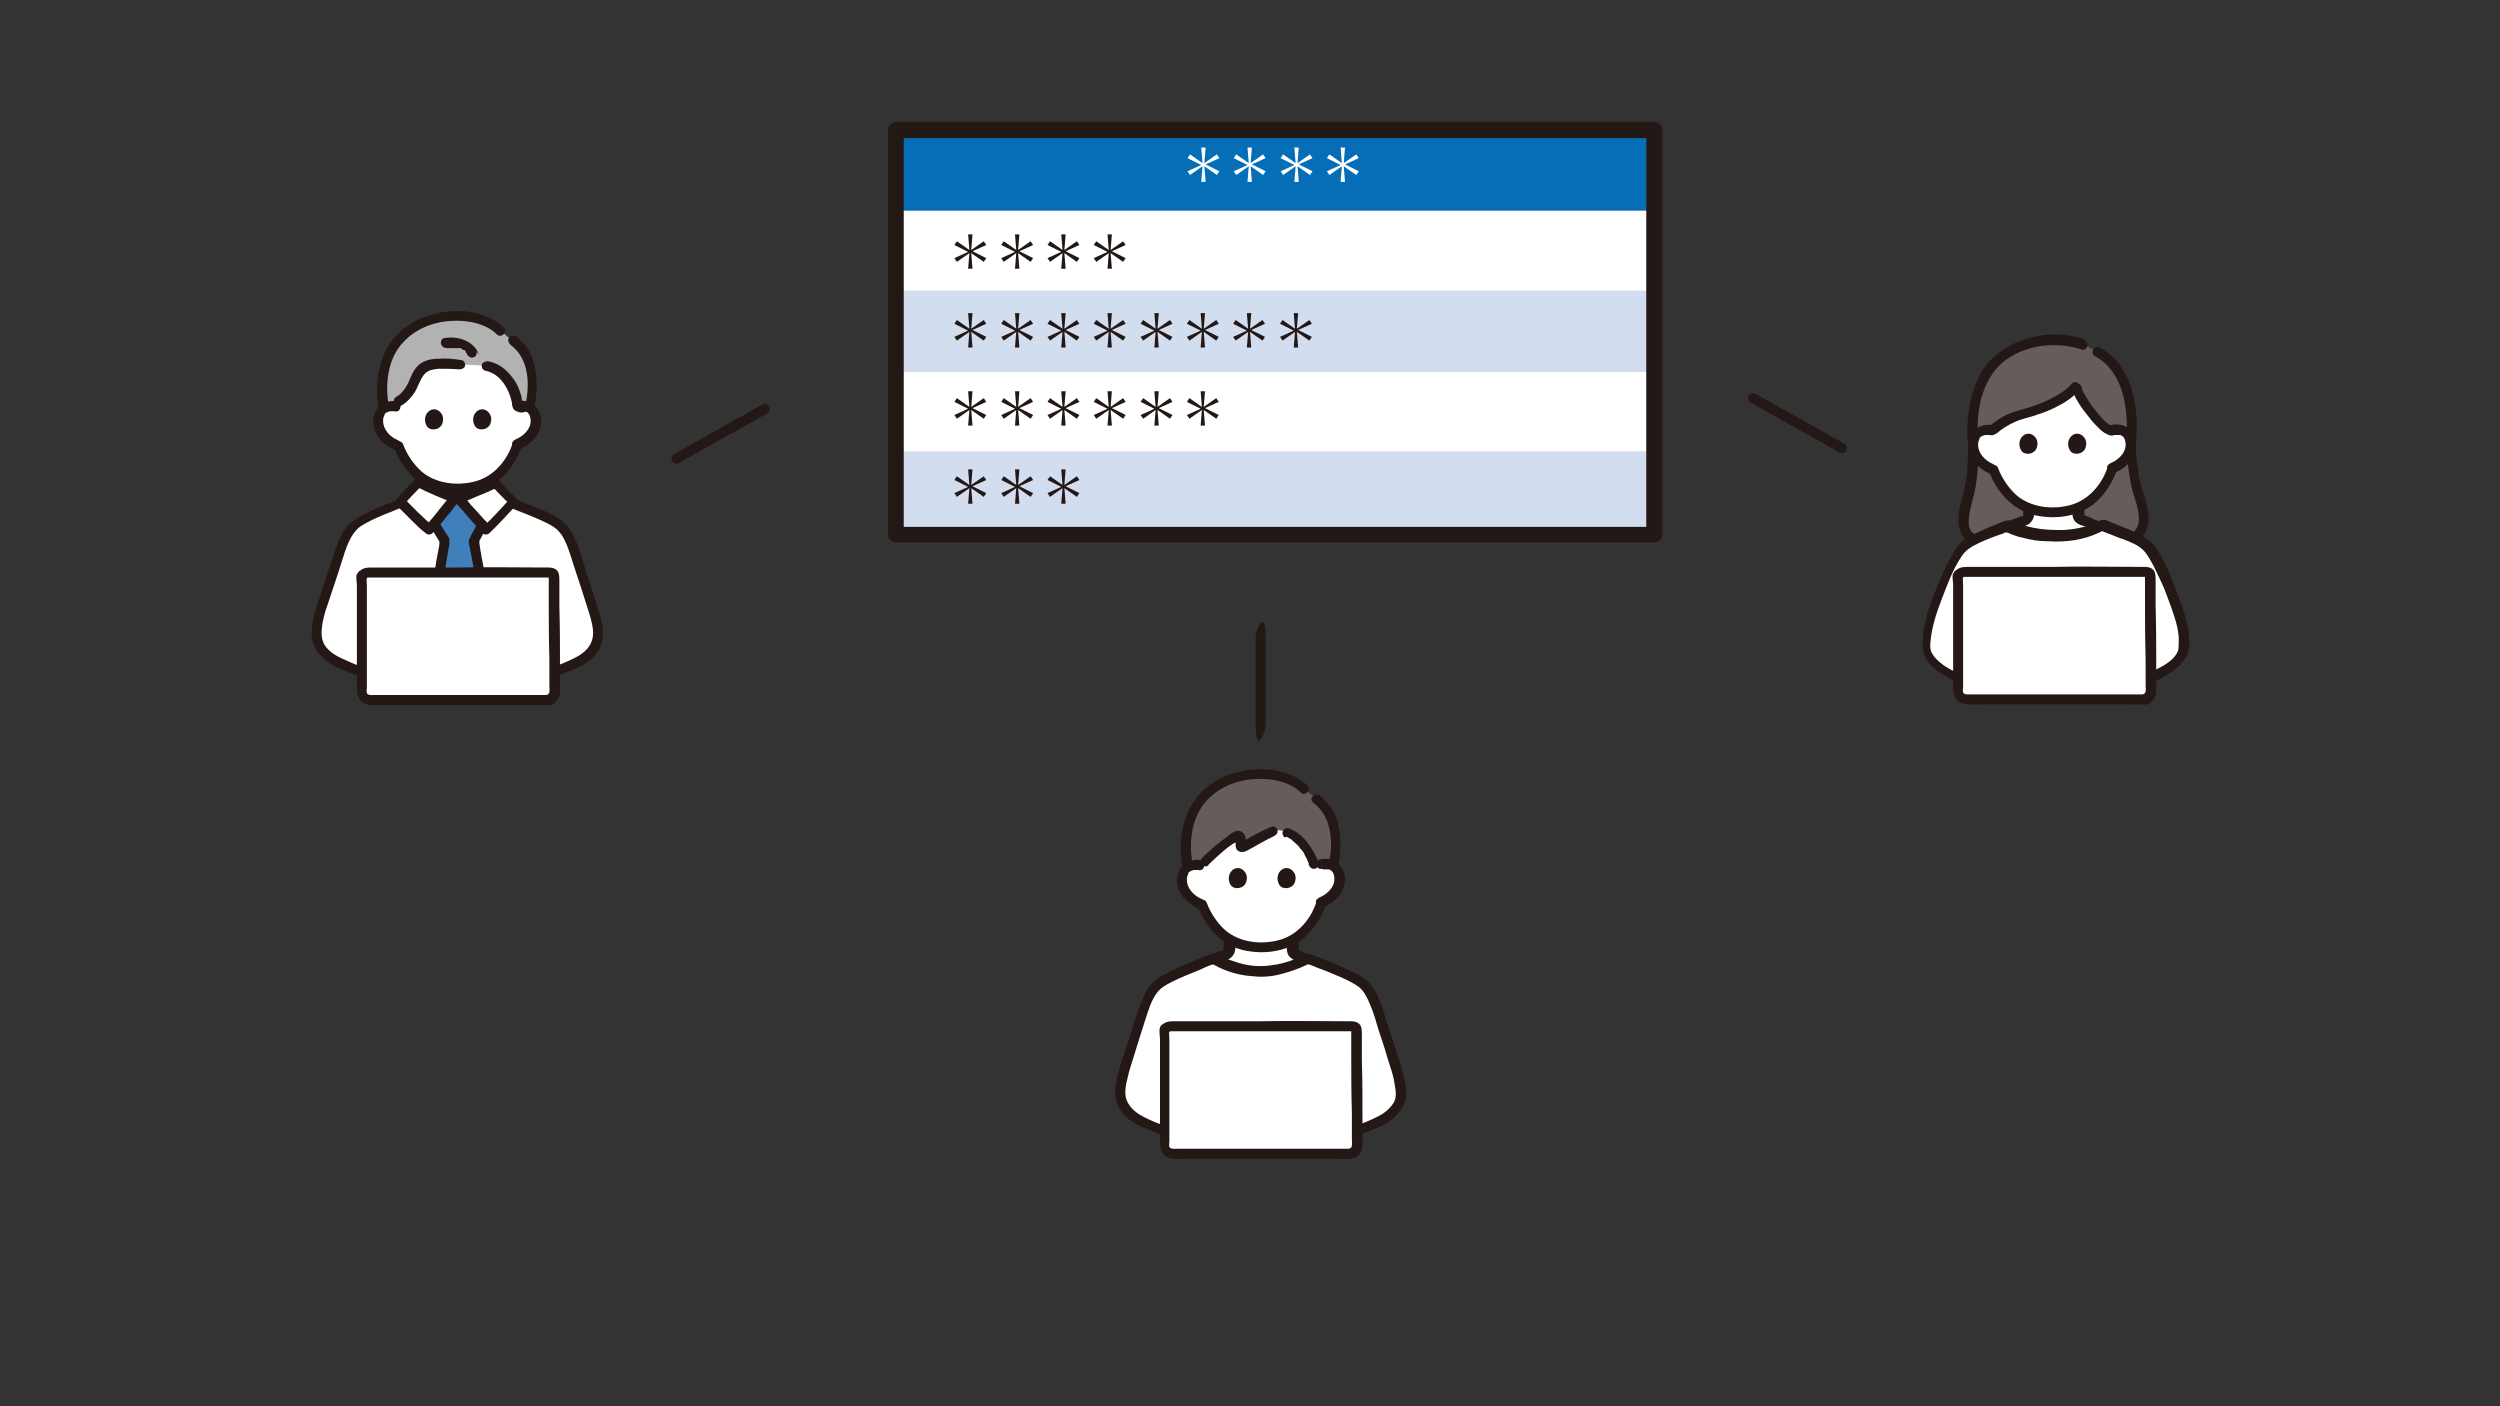 <?xml version="1.0" encoding="UTF-8"?>
<svg id="_レイヤー_1" data-name="レイヤー_1" xmlns="http://www.w3.org/2000/svg" version="1.1" viewBox="0 0 400 225">
  <rect x="0" y="0" width="400" height="225" fill="#333333" stroke="none"/>
  <!-- Generator: Adobe Illustrator 29.2.1, SVG Export Plug-In . SVG Version: 2.1.0 Build 116)  -->
  <defs>
    <style>
      .st0 {
        fill: #d2ddf0;
      }

      .st1 {
        fill: #645d5c;
      }

      .st2 {
        fill: #231815;
      }

      .st3 {
        fill: #fff;
      }

      .st4 {
        fill: #066eb7;
      }

      .st5 {
        fill: #b3b2b3;
      }

      .st6 {
        fill: #4080ba;
      }
    </style>
  </defs>
  <path class="st2" d="M280.1,64.4c4.7,2.7,9.5,5.3,14.2,8,.9.5,1.7-.9.8-1.4-4.7-2.7-9.5-5.3-14.2-8-.9-.5-1.7.9-.8,1.4"/>
  <path class="st2" d="M122,64.7c-4.7,2.7-9.5,5.3-14.2,8-.9.5,0,1.9.8,1.4,4.7-2.7,9.5-5.3,14.2-8,.9-.5,0-1.9-.8-1.4"/>
  <path class="st2" d="M202.5,116.1c0-4.7,0-9.4,0-14.2s-1.6-1-1.6,0c0,4.7,0,9.4,0,14.2s1.6,1,1.6,0"/>
  <path class="st1" d="M340.2,86.8c1.7-.4,2.9-2,2.9-3.5,0-1.2-.2-2.2-.6-3.3-.5-1.5-1.4-4.5-1.5-9.8h0c.1-1.5,0-3.7,0-4.5-.2-2.9-1.6-6.1-3.5-7.9-.8-.8-.9-.9-1.8-1.4l-2.3-1.3c-1.3-.5-2.6-.7-4.9-.7-3.9,0-7.3,1.9-8.8,3.3-2.5,2.3-4.1,6.6-3.9,12.5h0c0,4.3-.3,7.4-.8,9.1,0,.3-.1.5-.2.8-.3,1-.5,2.1-.6,3.2,0,.9.1,2,.9,2.5.5.5,1.5,1,2.5,1h22.7Z"/>
  <path class="st3" d="M334.4,83.8c-.5-.2-1-.4-1-.4-.9-.3-.8-.9-.9-1.5,0-.3,0-.4,0-.6-.5.2-.9.3-1.4.4-.9.2-1.7.2-2.5.3-.8,0-1.5,0-2.3-.2-.6-.1-1.2-.3-1.8-.5,0,.4,0,.7-.1.9-.1.6,0,1.2-.9,1.5,0,0-1.4.5-1.6.5h-.4c4,1.9,10.1,2.2,14.2.1-.2,0-.7-.3-1.2-.5Z"/>
  <path class="st2" d="M314.9,70.1c0,2.6,0,5.2-.5,7.7-.4,2.4-1.8,5.2-.6,7.6.6,1.3,2.4,2.2,3.8,2.2,1,0,1-1.6,0-1.6-.7,0-1.4-.3-1.9-.7-.5-.4-.7-1-.7-1.7,0-1.6.5-3.1.9-4.7.6-2.9.7-5.9.7-8.8,0-1-1.6-1-1.6,0Z"/>
  <path class="st2" d="M340.2,70.1c0,2.6.3,5.1.8,7.6.4,1.9,1.4,3.8,1.2,5.8-.1,1.2-1.2,2.2-2.4,2.5-1,.2-.6,1.7.4,1.5,1.3-.3,2.5-1.2,3.1-2.4.7-1.3.5-2.9.2-4.3-.2-.9-.5-1.7-.8-2.6-.3-1-.5-2-.6-3-.3-1.7-.4-3.4-.4-5.1,0-1-1.6-1-1.6,0Z"/>
  <path class="st2" d="M333.5,54.3c-3.8-1.4-8.3-.9-11.9,1-1.5.8-2.8,1.8-3.8,3.1-1,1.3-1.7,2.9-2.2,4.5-.7,2.3-.9,4.8-.8,7.3,0,1,1.6,1,1.6,0-.1-3.6.3-7.4,2.4-10.4,1.8-2.7,5.2-4.2,8.3-4.5,2-.2,4.1,0,5.9.6,1,.4,1.4-1.2.4-1.5Z"/>
  <path class="st2" d="M341.8,70.1c.4-5.2-.7-11.7-5.8-14.5-.9-.5-1.7.9-.8,1.4,4.5,2.4,5.4,8.4,5,13.1,0,1,1.5,1,1.6,0Z"/>
  <path class="st3" d="M313.8,108.9c-1.2-.6-2.7-1.4-3.6-2.1-1.1-.8-2-1.9-2.2-3.1-.1-.9,0-2.4.2-3.3.4-2,2-6.2,2.6-7.7,1.2-2.8,2.4-4.8,3.1-5.4,1.4-1.1,4.3-2.2,6.7-3.1.1,0,.3,0,.4,0,4.1,1.9,10.5,2.2,14.7,0,.1,0,.3,0,.5,0,2.4,1,5.5,2.1,6.8,3.2.8.6,1.9,2.6,3.1,5.4.6,1.5,2.3,5.7,2.6,7.7.2.9.3,2.4.2,3.3-.1,1.1-1.1,2.2-2.2,3.1-.9.7-2.4,1.4-3.6,2.1h-29.6Z"/>
  <path class="st2" d="M314.2,108.2c-1.3-.7-2.8-1.3-3.9-2.3-.5-.4-1-1-1.3-1.6-.2-.6-.2-1.2-.1-1.8.2-2.3,1-4.6,1.8-6.7.9-2.3,1.7-4.6,3.1-6.7.5-.8,1.1-1.3,2-1.8,1.3-.7,2.6-1.2,4-1.7.3-.1.7-.2,1-.4.2,0,0,0,.3,0,.2,0,.3.1.5.2.6.2,1.2.5,1.9.6,1.4.4,2.8.6,4.2.6,2.8.2,5.7-.2,8.2-1.4.1,0,.3-.2.4-.2,0,0,.2,0,.3.1.4.1.7.3,1.1.4.7.3,1.4.6,2.1.8,1,.4,2.3.9,3.1,1.7.7.7,1.2,1.7,1.7,2.6.6,1.2,1.1,2.3,1.6,3.4.8,2.1,1.7,4.3,2.2,6.5.1.6.2,1.2.2,1.8,0,.6,0,1.3-.1,1.8-.5,1.3-1.9,2.2-3.1,2.8-.7.4-1.4.8-2.1,1.1-.9.5-.1,1.8.8,1.4,2.7-1.4,6.2-3,6.2-6.6,0-2.6-.9-5.1-1.8-7.5-.9-2.5-1.9-5-3.3-7.3-.6-1-1.3-1.6-2.3-2.2-1.4-.8-2.8-1.3-4.3-1.9-.3-.1-.7-.3-1-.4-.4-.2-.8-.4-1.2-.3-.4,0-.7.3-1,.4-.3.2-.7.3-1,.4-1.4.5-2.8.7-4.2.8-1.5,0-3,0-4.5-.3-.7-.1-1.4-.3-2.1-.5-.7-.2-1.3-.5-1.9-.7-.7-.2-1.6.3-2.3.6-.8.3-1.6.6-2.3,1-1.2.5-2.5,1-3.4,2-.9.9-1.4,2-2,3.1-.6,1.2-1.2,2.5-1.7,3.7-.9,2.2-1.8,4.6-2.2,7-.2,1.4-.4,3,.2,4.4.7,1.4,2.1,2.4,3.5,3.2.7.4,1.5.8,2.3,1.2.9.5,1.7-.9.8-1.4Z"/>
  <path class="st2" d="M323.7,80.6c0,.3,0,.7,0,1,0,0,0,0,0,.1,0,0,0,0,0,0,0,0,0-.2,0-.1,0,0,0,.1,0,.2,0,.2,0,.3,0,.5,0,0,0,.2,0,.3,0,0,0,.2,0,0,0-.1,0,0,0,0,0,.1.1-.1,0,0,0,0-.1.1,0,0,.1,0,0,0,0,0,0,0,0,0,0,0-.1,0,0,0,0,0,0,0-.2,0-.3,0-.2,0-.3.1-.5.2-.3.1-.6.2-.9.3-.4.1-.7.5-.6,1,.1.4.6.7,1,.6.5-.2,1.1-.3,1.7-.6.6-.2,1.1-.7,1.3-1.4.1-.4.1-.8.2-1.2,0-.4.1-.8.1-1.2,0-.4-.4-.8-.8-.8-.4,0-.8.3-.8.8Z"/>
  <path class="st2" d="M331.5,80.7c0,0,0,.2,0,.3,0,0,0-.2,0,0,0,0,0,0,0,0,0,.1,0,.2,0,.3,0,.3,0,.7.1,1,0,.6.3,1.2.9,1.5.3.2.6.3,1,.4.4.1.7.3,1.1.4.3.1.6.2.8.3.4.2.9-.2,1-.5.1-.5-.1-.8-.5-1-.6-.2-1.1-.4-1.7-.7-.2,0-.4-.2-.6-.2,0,0,0,0,0,0,0,0,0,0,0,0,0,0,0,0,0,0,0,0,0,0,0,0,0,0,0,0-.1-.1,0,0,0,0,0,0,0,0,0,0,0-.1,0,0,0,0,0,0,0,0,0,.2,0,0,0,0,0,0,0-.1,0-.1,0-.2,0-.3,0-.1,0-.3,0-.4,0,0,0-.2,0,0,0,.1,0,0,0,0,0,0,0-.1,0-.2,0-.4,0-.7-.1-1.1,0-.4-.6-.7-1-.6-.4.1-.6.5-.5,1Z"/>
  <path class="st3" d="M313.3,91.9c0,0,0,.2,0,.3,0,3.3-.1,13.5,0,18.4,0,.7.6,1.3,1.3,1.3,5.1,0,22.9,0,28.2,0,.7,0,1.3-.6,1.3-1.3,0-4.6-.2-16-.2-18.4s-.3-.6-.6-.6c-2.2,0-8.4,0-14.7,0-6.3,0-12.5,0-14.7,0-.3,0-.5.1-.6.4Z"/>
  <path class="st2" d="M312.5,91.7c-.2.6,0,1.3,0,1.9,0,.7,0,1.5,0,2.2,0,1.8,0,3.7,0,5.5,0,1.9,0,3.8,0,5.7,0,.8,0,1.7,0,2.5,0,.9,0,1.8.6,2.5.9,1,2.5.7,3.7.7h4.2c3.5,0,6.9,0,10.4,0,3.1,0,6.2,0,9.3,0s2.9.3,3.8-.7c.6-.7.5-1.5.5-2.4,0-.7,0-1.5,0-2.2,0-3.5,0-7-.1-10.5,0-1.3,0-2.6,0-3.9,0-.5,0-1.2-.2-1.6-.5-.8-1.4-.7-2.3-.7-4.6,0-9.2-.1-13.8,0-4.5,0-9.1,0-13.6,0-.8,0-1.7,0-2.2.8-.5.9.8,1.7,1.4.8,0,0-.2,0,0,0,0,0,.1,0,.1,0h.4c.3,0,.7,0,1,0,.9,0,1.8,0,2.6,0,2.3,0,4.6,0,6.9,0,4.8,0,9.7,0,14.5,0,.8,0,1.6,0,2.5,0,.3,0,.6,0,.9,0s.1,0,.2,0h0c0,0,0,0,0,0,0,0,0-.1-.1,0,0,0,0,.1,0,.1,0,1,0,2.1,0,3.1,0,3.3,0,6.6.1,9.8,0,1.5,0,2.9,0,4.4,0,.5.2,1.3-.5,1.4-.4,0-.9,0-1.3,0-2.8,0-5.5,0-8.3,0-6,0-11.9,0-17.8,0-.4,0-1.1.1-1.3-.3-.1-.3,0-.6,0-.9,0-.4,0-.8,0-1.1,0-1.7,0-3.4,0-5.2,0-3.3,0-6.6,0-9.9,0-.5-.1-1.1,0-1.6.3-1-1.2-1.4-1.5-.4Z"/>
  <path class="st3" d="M337.9,75c-.4,1.2-1,2.5-2.1,3.8-1.4,1.6-3,2.5-4.9,2.9-.9.2-1.7.2-2.5.2-.8,0-1.5,0-2.3-.2-1.9-.3-3.6-1.3-5.1-2.9-1.1-1.3-1.8-2.6-2.2-3.8-1.1-.3-2.1-1.2-2.7-2.2-.5-.9-.6-2.2-.1-3.1.5-.9,1.7-1.3,2.7-1,.9-.8,2.5-2,4.5-2.6.9-.2,2.4-.7,2.8-.9,2.3-.8,4.8-2.2,6-3.6.6,2,3.9,6.6,5.7,7.1,1-.4,2.3,0,2.8,1,.5.9.4,2.2-.2,3.1-.6.9-1.5,1.6-2.5,2"/>
  <path class="st2" d="M338.3,69.6c.2,0,.5,0,.7,0,0,0,.2,0,.2,0,0,0,.2,0,0,0,0,0,.2,0,.2.1,0,0,.2.1.1,0,.5.4.6.9.6,1.5,0,1.3-1.2,2.4-2.4,2.9-.4.2-.7.5-.5,1,.1.4.6.7,1,.6,1.9-.7,3.6-2.4,3.6-4.6,0-1-.5-2-1.3-2.6-.8-.6-1.8-.7-2.7-.5-1,.3-.6,1.8.4,1.5Z"/>
  <path class="st2" d="M319,68.1c-.9-.3-1.9-.1-2.7.4-.9.6-1.3,1.6-1.4,2.6,0,2.2,1.6,3.9,3.5,4.7.4.2.9-.2,1-.6.1-.5-.2-.8-.6-1-1.2-.5-2.3-1.7-2.3-3,0-.3,0-.6.2-.9,0,0,0-.1,0-.1,0,0,.1-.2,0-.1,0,0,.1-.1.2-.2,0,0,.2-.2,0,0,.3-.2.4-.2.7-.3,0,0,.2,0,.4,0s0,0,.1,0c0,0,.2,0,.2,0,1,.3,1.4-1.2.4-1.5Z"/>
  <path class="st2" d="M337.2,74.8c-.9,2.7-3,5.2-5.9,6-2.9.8-6.4.4-8.7-1.6-1.3-1.2-2.3-2.7-2.9-4.3-.3-.9-1.9-.5-1.5.4,1.2,3.3,3.7,6.2,7.2,7.1,3.5.8,7.3.3,10-2.1,1.5-1.4,2.6-3.1,3.3-5.1.3-1-1.2-1.4-1.5-.4Z"/>
  <path class="st2" d="M319.4,69.4c.9-.8,1.9-1.4,3-1.9,1.1-.5,2.3-.7,3.4-1.1,1.3-.4,2.5-.9,3.6-1.5,1.2-.6,2.3-1.4,3.2-2.4.7-.8-.5-1.9-1.1-1.1-.9,1-2,1.7-3.2,2.3-1.1.6-2.2,1-3.4,1.4-1.2.4-2.5.7-3.7,1.2-1.1.5-2.1,1.2-3,2-.8.7.3,1.8,1.1,1.1Z"/>
  <path class="st2" d="M331.5,62.3c.6,1.6,1.6,3.1,2.7,4.4.5.7,1.1,1.3,1.7,1.9.5.5,1.1.9,1.8,1.1.4,0,.9-.1,1-.5.1-.4-.1-.9-.5-1,0,0-.4-.1-.2,0-.1,0-.2-.1-.4-.2-.1,0-.3-.2-.4-.3.1.1-.1,0-.1-.1,0,0-.1,0-.2-.1-.6-.5-1.1-1.2-1.6-1.8-.5-.6-1-1.3-1.4-2-.2-.3-.4-.7-.6-1,0-.1-.2-.3-.2-.5,0,0-.1-.3,0,0,0,0,0-.2,0-.2-.1-.4-.5-.7-1-.6-.4.1-.7.6-.5,1Z"/>
  <path class="st2" d="M333.8,71c0,0,0,.9-.6,1.3-.4.3-.8.3-1,.3-.1,0-.8,0-1.1-.7-.3-.6-.3-1.5.3-2.1.6-.6,1.4-.5,1.9,0,.4.4.5.8.5,1.2Z"/>
  <path class="st2" d="M326,71c0,0,0,.9-.6,1.3-.4.3-.8.3-1,.3-.1,0-.8,0-1.1-.7-.3-.6-.3-1.5.3-2.1.6-.6,1.4-.5,1.9,0,.4.4.5.8.5,1.2Z"/>
  <path class="st3" d="M207.5,152.8c-.7-.3-.7-.8-.8-1.4,0-.4,0-.6,0-.9-.7.4-1.5.7-2.3.8-.9.2-1.7.2-2.5.3-.8,0-1.5,0-2.3-.2-1-.2-2-.5-3-1.1,0,.4-.1,1.1-.2,1.3-.1.6,0,1.2-.9,1.5,0,0-.6.2-1,.3,0,0,0,0,.1,0,1.4,1,4.7,2,7.2,2s5.8-1,7.2-2c0,0,0,0,0,0-.6-.2-1.4-.5-1.4-.6,0,0-.1,0-.2,0Z"/>
  <path class="st2" d="M195.9,150c0,.4,0,.7-.1,1.1,0,0,0,.2,0,0,0-.1,0,0,0,0,0,0,0,.1,0,.2,0,.2,0,.4-.1.6,0,0,0,0,0,.1,0,0,0,0,0,0,0,0,0,0,0,0,0,0,0,0,0,.1,0,0,0,0,0,0,0,0,0,0,0,0,0,0,0,0,0,0,0,0,0,0,0,0,0,0-.1,0-.2,0-.2,0,0,0,0,0,0,0,0,0,0,0-.3,0-.6.2-.8.3-.3.1-.6.2-.9.3-.4.1-.7.5-.5,1,.1.4.5.7,1,.6.6-.2,1.2-.4,1.8-.6.6-.2,1.1-.6,1.4-1.2.1-.4.2-.8.2-1.1,0-.5.2-1,.2-1.5,0-.4-.4-.8-.8-.8-.4,0-.8.3-.8.8Z"/>
  <path class="st2" d="M205.8,150.2c0,0,0,.2,0,.3,0,0,0-.2,0,0,0,0,0,0,0,0,0,.1,0,.2,0,.4,0,.3,0,.6.1,1,0,.5.2,1.1.7,1.4.3.3.7.4,1.1.6.3.1.7.3,1,.4.3.1.5.2.8.3.4.2.9-.2,1-.6.1-.5-.1-.8-.5-1-.5-.2-1.1-.4-1.6-.7-.1,0-.3-.1-.4-.2,0,0,0,0,0,0,0,0,0,0,0,0-.2,0,.1,0,0,0,0,0-.1,0-.2,0,0,0,0,0,0,0,0,0,0,0,0,0,0,0,0,0,0,0,0,0,0,.1,0,0,0,0,0,0,0-.1,0,0,0,.2,0,0,0,0,0,0,0,0,0,0,0,0,0-.1,0-.1,0-.2,0-.3,0-.1,0-.3,0-.4,0-.1,0,.1,0,0,0,0,0,0,0-.1,0,0,0-.1,0-.2,0-.3,0-.7-.1-1,0-.4-.6-.7-1-.6-.4.1-.6.5-.5,1Z"/>
  <path class="st3" d="M216.9,181c1.3-.5,3.6-1.4,4.5-1.9,1.4-.8,2.5-2,2.8-3.5.2-1-.2-2.9-.4-3.8-.7-2.3-2.2-7-2.8-8.8-1-3.1-1.7-4.6-2.9-5.6-1.6-1.2-5.8-2.8-8.4-3.8-.1,0-.5-.1-.6,0-1.4,1-4.7,2-7.2,2s-5.8-1-7.2-2c-.1,0-.5,0-.6,0-2.7,1.1-6.8,2.6-8.4,3.8-1.2.9-2,2.5-2.9,5.6-.6,1.9-2.2,6.5-2.8,8.8-.3,1-.6,2.8-.4,3.8.3,1.5,1.4,2.8,2.8,3.5.9.5,3.2,1.5,4.5,1.9h30.2Z"/>
  <path class="st3" d="M211.5,138.4c1-.3,2.2.2,2.7,1.1.5.9.4,2.2-.2,3.1-.6.9-1.5,1.6-2.5,2,0,0,0,0,0,0-.4,1.2-1,2.5-2.1,3.8-1.4,1.6-3,2.5-4.9,2.9-.9.2-1.7.2-2.5.2-.8,0-1.5,0-2.3-.2-1.9-.3-3.6-1.3-5.1-2.9-1.1-1.3-1.8-2.6-2.2-3.8-1.1-.3-2.1-1.2-2.7-2.2-.5-.9-.6-2.2-.1-3.1.5-.9,1.7-1.3,2.7-1,0,0-.5-8.9,9.2-8.9s10.1,8.8,10.1,8.8Z"/>
  <path class="st1" d="M206.2,133.2c.6.3,1,.5,1.7,1.1,1.4,1.2,2.3,2.8,2.8,4.5.7-.6,1.7-.6,2.5-.2.6-2.5.6-5.3-.2-7.5-.6-1.7-1.4-2.5-2.5-3.4l-2-1.6c-2.2-2.3-6.3-2.6-9.2-2.2-1.9.3-3.6.9-5.1,2-.7.5-1.4,1.1-2,1.8-2.5,2.9-3,7.5-2.2,11.1.6-.5,1.4-.6,2.1-.4.3-.3.6-.6.6-.6,1.3-1.3,3.6-3.3,5.1-4.1.2,0,.4,0,.5.3.2.6,0,1.4.3,1.2.8-.3,3.1-1.8,4.8-2.5l2.6.3Z"/>
  <path class="st2" d="M190.8,138.2c-.6-3.3-.2-7.3,2.1-9.9,2.5-2.9,6.4-4,10.2-3.6,1.8.2,3.7.8,5,2.1.7.7,1.8-.4,1.1-1.1-2.8-2.7-7.4-3.1-11-2.2-2.2.5-4.3,1.6-5.9,3.2-1.5,1.4-2.4,3.3-2.9,5.2-.6,2.2-.6,4.6-.2,6.8.2,1,1.7.6,1.5-.4Z"/>
  <path class="st2" d="M214.1,138.4c.5-2.2.5-4.5,0-6.6-.5-1.9-1.5-3.3-2.9-4.5-.8-.6-1.9.5-1.1,1.1.5.4,1,.9,1.4,1.4.5.7.9,1.6,1.1,2.4.5,1.9.5,3.9,0,5.8-.2,1,1.3,1.4,1.5.4Z"/>
  <path class="st2" d="M211.7,139.1c.2,0,.5,0,.7,0,0,0,.2,0,.2,0,0,0,.2,0,0,0,0,0,.2,0,.2.1,0,0,.2.1.1,0,.5.4.6.9.6,1.5,0,1.3-1.2,2.4-2.4,2.9-.4.2-.7.5-.5,1,.1.4.6.7,1,.6,1.9-.7,3.6-2.4,3.6-4.6,0-1-.5-2-1.3-2.6-.8-.6-1.8-.7-2.7-.5-1,.3-.6,1.8.4,1.5Z"/>
  <path class="st2" d="M192.4,137.7c-.9-.3-1.9-.1-2.7.4-.9.6-1.3,1.6-1.4,2.6,0,2.2,1.6,3.9,3.5,4.7.4.2.9-.2,1-.6.1-.5-.2-.8-.6-1-1.2-.5-2.3-1.7-2.3-3,0-.3,0-.6.2-.9,0,0,0-.1,0-.1,0,0,.1-.2,0-.1,0,0,.1-.1.2-.2,0,0,.2-.2,0,0,.3-.2.4-.2.7-.3,0,0,.2,0,.4,0s0,0,.1,0c0,0,.2,0,.2,0,1,.3,1.4-1.2.4-1.5Z"/>
  <path class="st2" d="M210.6,144.4c-.9,2.7-3,5.2-5.9,6-2.9.8-6.4.4-8.7-1.6-1.3-1.2-2.3-2.7-2.9-4.3-.3-1-1.9-.5-1.5.4,1.2,3.3,3.7,6.2,7.2,7.1,3.5.8,7.3.3,10-2.1,1.5-1.4,2.6-3.1,3.3-5.1.3-1-1.2-1.4-1.5-.4Z"/>
  <path class="st2" d="M207.3,140.5c0,0,0,.9-.6,1.3-.4.3-.8.3-1,.3-.1,0-.8,0-1.1-.7-.3-.6-.3-1.5.3-2.1.6-.6,1.4-.5,1.9,0,.4.4.5.8.5,1.2Z"/>
  <path class="st2" d="M199.5,140.5c0,0,0,.9-.6,1.3-.4.3-.8.3-1,.3-.1,0-.8,0-1.1-.7-.3-.6-.3-1.5.3-2.1.6-.6,1.4-.5,1.9,0,.4.4.5.8.5,1.2Z"/>
  <path class="st2" d="M205.8,133.9c.2,0,.4.2.6.3.1,0,.2.1.3.2,0,0,0,0,.1.1.1,0,0,0,0,0,.4.4.9.7,1.2,1.2,0,.1.2.2.3.3h0s0,0,0,0c0,0,0,.1.1.2.2.2.3.4.4.7.1.2.3.5.4.8,0,.1.1.2.2.4,0,0,0,.1,0,.2,0-.1,0,.1,0,.1.2.4.5.7,1,.6.4-.1.7-.6.6-1-.5-1.2-1.1-2.3-1.9-3.3-.7-.9-1.7-1.7-2.7-2.1-.4-.2-.9-.1-1.1.3-.2.3-.1.9.3,1.1Z"/>
  <path class="st2" d="M193.3,138.4c.8-.8,1.6-1.5,2.4-2.2.4-.3.8-.7,1.3-1,.2-.2.5-.3.7-.4.1,0,.2-.1.3-.2h.1c.2-.1.1-.1-.1,0l-.3-.2s0,0,0,0c0,0,0,.2,0,.3,0,.2,0,.3,0,.5,0,.4.1.8.5,1,.6.3,1.2,0,1.7-.3,1.3-.7,2.6-1.5,3.9-2.1.4-.2.7-.5.6-1-.1-.4-.6-.7-1-.5-1,.4-2,.9-2.9,1.4-.4.2-.8.5-1.3.7-.1,0-.3.2-.4.2,0,0-.2,0-.2.1,0,0,0,0,0,0h.4c0,.1,0,0,0,0l.3.3s0,.2,0,0c0,0,0-.2,0-.2,0-.2,0-.4,0-.6,0-.5-.3-1-.8-1.2-.8-.3-1.6.4-2.2.9-1.4,1-2.8,2.2-4,3.4-.7.7.4,1.8,1.1,1.1Z"/>
  <path class="st2" d="M217.1,181.7c1.5-.5,3-1.1,4.4-1.8,1.5-.8,2.8-2.1,3.3-3.7.4-1.5,0-3.3-.4-4.8-.4-1.5-.9-2.9-1.4-4.4-.4-1.4-.9-2.7-1.3-4.1-.5-1.6-1-3.3-1.9-4.7-.7-1.1-1.6-1.8-2.8-2.4-1.5-.8-3.1-1.4-4.7-2.1-.8-.3-1.5-.6-2.3-.9-.4-.1-.8-.3-1.2-.2-.3,0-.6.3-.9.5-1.5.8-3.2,1.2-4.9,1.4-1.8.2-3.6,0-5.3-.6-.7-.2-1.5-.5-2.2-.8-.3-.1-.5-.4-.9-.5-.4-.1-.8,0-1.2.2-1.6.6-3.2,1.3-4.8,2-1.3.6-2.7,1.2-3.8,2.1-1.1.9-1.7,2.2-2.2,3.5-.6,1.4-1,2.9-1.5,4.4-.5,1.5-1,3.1-1.5,4.6-.5,1.5-.9,2.9-1.1,4.5-.2,1.8.2,3.3,1.5,4.6,1.1,1.2,2.7,1.8,4.2,2.4.7.3,1.5.6,2.2.9,1,.3,1.4-1.2.4-1.5-1.4-.5-2.7-1-4-1.7-1.2-.6-2.5-1.8-2.7-3.2-.2-1.4.3-2.8.6-4.1.4-1.4.9-2.8,1.3-4.2.4-1.3.8-2.5,1.2-3.8.5-1.5.9-3,1.8-4.3.6-.9,1.5-1.4,2.5-1.9,1.4-.7,2.9-1.3,4.4-1.9.7-.3,1.4-.7,2.2-.9,0,0,0,0,0,0,.2,0,.1.1,0,0,0,0,.3.2.4.2.3.2.6.3,1,.5,1.6.7,3.3,1.1,5,1.2,1.7.2,3.4,0,5-.5.8-.2,1.6-.5,2.4-.8.3-.1.6-.3.9-.4.1,0,.2-.1.4-.2-.1,0-.2,0,0,0,0,0,.1,0,.2,0,.7.2,1.4.6,2.1.8.8.3,1.5.6,2.2.9,1.2.5,2.6,1.1,3.7,1.9.8.6,1.4,1.8,1.8,2.8.6,1.4,1,2.8,1.4,4.2.5,1.5,1,2.9,1.4,4.4.4,1.3.9,2.6,1.1,3.9.1.7.3,1.5.2,2.2,0,.7-.5,1.4-1,1.9-1,1.1-2.4,1.6-3.7,2.2-.7.3-1.4.5-2.1.8-.9.3-.5,1.9.4,1.5Z"/>
  <path class="st3" d="M186.5,164.6c0,0,0,.2,0,.3,0,3.3-.1,13.5,0,18.4,0,.7.6,1.3,1.3,1.3,5.1,0,22.9,0,28.2,0,.7,0,1.3-.6,1.3-1.3,0-4.6-.2-16-.2-18.4s-.3-.6-.6-.6c-2.2,0-8.4,0-14.7,0-6.3,0-12.5,0-14.7,0-.3,0-.5.1-.6.4Z"/>
  <path class="st2" d="M213.7,185.4c1.2,0,2.9.3,3.8-.7.6-.7.5-1.5.5-2.4,0-.7,0-1.5,0-2.2,0-3.5,0-7-.1-10.5,0-1.3,0-2.6,0-3.9,0-.5,0-1.2-.2-1.6-.5-.8-1.4-.7-2.3-.7-4.6,0-9.2-.1-13.8,0-4.5,0-9.1,0-13.6,0-.8,0-1.7,0-2.2.8-.5.9.8,1.7,1.4.8,0,0-.2,0,0,0,0,0,.1,0,.1,0h.4c.3,0,.7,0,1,0,.9,0,1.8,0,2.6,0,2.3,0,4.6,0,6.9,0,4.8,0,9.7,0,14.5,0,.8,0,1.6,0,2.5,0,.3,0,.6,0,.9,0s.1,0,.2,0h0c0,0,0,0,0,0,0,0,0-.1-.1,0,0,0,0,.1,0,.1,0,1,0,2.1,0,3.1,0,3.3,0,6.6.1,9.8,0,1.5,0,2.9,0,4.4,0,.5.2,1.3-.5,1.4-.4,0-.9,0-1.3,0-2.8,0-5.5,0-8.3,0-6,0-11.9,0-17.8,0-.4,0-1.1.1-1.3-.3-.1-.3,0-.6,0-.9,0-.4,0-.8,0-1.1,0-1.7,0-3.4,0-5.2,0-3.3,0-6.6,0-9.9,0-.5-.1-1.1,0-1.6.3-1-1.2-1.4-1.5-.4-.2.6,0,1.3,0,1.9,0,.7,0,1.5,0,2.2,0,1.8,0,3.7,0,5.5,0,1.9,0,3.8,0,5.7,0,.8,0,1.7,0,2.5,0,.9,0,1.8.6,2.5.9,1,2.5.7,3.7.7"/>
  <path class="st3" d="M58.1,107.6c-1.3-.5-3.6-1.4-4.5-1.9-1.4-.8-2.5-2-2.8-3.5-.2-1,.2-2.9.4-3.8.7-2.3,2.2-7,2.8-8.8,1-3.1,1.7-4.6,2.9-5.6,1.6-1.2,5.8-2.8,8.4-3.8h15.6c2.7,1.1,6.8,2.6,8.4,3.8,1.2.9,2,2.5,2.9,5.6.6,1.9,2.2,6.5,2.8,8.8.3,1,.6,2.8.4,3.8-.3,1.5-1.4,2.8-2.8,3.5-.9.5-3.2,1.5-4.5,1.9h-30.2Z"/>
  <path class="st3" d="M82.8,65c1-.3,2.2.2,2.7,1.1.5.9.4,2.2-.2,3.1-.6.9-1.5,1.6-2.5,2,0,0,0,0,0,0-.4,1.2-1,2.5-2.1,3.8-1.4,1.6-3,2.5-4.9,2.9-.9.2-1.7.2-2.5.2-.8,0-1.5,0-2.3-.2-1.9-.3-3.6-1.3-5.1-2.9-1.1-1.3-1.8-2.6-2.2-3.8-1.1-.3-2.1-1.2-2.7-2.2-.5-.9-.6-2.2-.1-3.1.5-.9,1.7-1.3,2.7-1,0,0-1.1-8.8,9.4-8.8s9.8,8.8,9.8,8.8Z"/>
  <path class="st5" d="M82,54.6c1.1.8,1.8,1.5,2.4,3.3.8,2.1.9,4.9.2,7.4-.5-.3-1.1-.4-1.7-.3-.1-.1-.2-.3-.2-.4,0-.3-.1-.7-.2-1,0-.3-.2-.6-.3-1-.2-.5-.5-1.1-.8-1.5-.9-1.3-1.9-2.3-3.6-2.6l-4.3-.2c-1.1-.2-2.7-.2-3.9-.1-.7,0-1.5.2-2.1.7-.8.6-1,1.7-1.5,2.6-.5,1.1-1.3,2.1-2.3,2.6l-.2.9c-.7-.2-1.5,0-2.1.4-.8-3.6-.3-8.2,2.2-11.1.6-.7,1.3-1.3,2-1.8,1.5-1,3.2-1.7,5.1-2,2.9-.4,6.9,0,9.2,2.2l2,1.8Z"/>
  <path class="st2" d="M80.8,80.9c2.4,1,4.8,1.8,7.1,3,.8.4,1.4.9,1.9,1.6.7,1,1.1,2.2,1.5,3.4.7,2.3,1.5,4.5,2.2,6.8.3,1,.7,2.1,1,3.2.3,1.1.6,2.5.2,3.6-.4,1.3-1.6,2.2-2.8,2.8-1.2.6-2.5,1.1-3.8,1.6-.9.3-.5,1.9.4,1.5,1.3-.5,2.6-1,3.8-1.5,1.2-.6,2.3-1.3,3.2-2.4,1.7-2.3.8-5.2,0-7.7-.7-2.4-1.6-4.8-2.3-7.2-.7-2.3-1.5-5-3.6-6.5-1.2-.8-2.5-1.4-3.8-1.9-1.5-.6-3-1.2-4.5-1.8-.4-.2-.9.2-1,.5-.1.5.2.8.5,1Z"/>
  <path class="st2" d="M65.2,79.4c-2.6,1-5.3,1.9-7.7,3.3-.9.5-1.7,1.2-2.3,2-.8,1.1-1.2,2.4-1.7,3.7-.8,2.4-1.6,4.9-2.4,7.3-.4,1.2-.8,2.3-1,3.5-.3,1.4-.4,2.9.2,4.2.6,1.4,1.9,2.5,3.3,3.2,1.4.7,2.8,1.2,4.2,1.7,1,.3,1.4-1.2.4-1.5-1.2-.4-2.3-.9-3.4-1.4-1.1-.5-2.1-1.1-2.8-2.1-.7-1.1-.6-2.3-.4-3.6.2-1.1.5-2.1.9-3.2.7-2.2,1.5-4.4,2.2-6.7.6-1.9,1.3-4.4,3-5.6,1.1-.7,2.4-1.3,3.6-1.8,1.4-.6,2.8-1.1,4.2-1.7.4-.2.7-.5.6-1-.1-.4-.6-.7-1-.5Z"/>
  <path class="st6" d="M76.4,83.1c-1.3-1.4-2.9-3.3-3-3.4h-.6c0,.2-2.2,2.8-3.4,4.3.5.7,1.2,1.9,1.6,2.5,0,.6-.5,3.1-.9,5.3v.2c1.1,0,2.3,0,3.4,0,1.1,0,2.1,0,3.2,0v-.3c-.5-2.2-1-4.7-1-5.2.3-.6.9-1.9,1.3-2.6-.2-.2-.4-.5-.7-.7Z"/>
  <path class="st2" d="M68.8,84.3c.6.8,1.1,1.7,1.6,2.5v-.4c-.1,0-.1.3-.1.1,0,.2,0,.3,0,.4,0,.4-.1.8-.2,1.3-.2,1-.4,2.1-.5,3.1,0,.4.1.8.5,1,.4.1.9-.1,1-.6.3-1.5.5-3.1.8-4.6,0-.2,0-.5,0-.7,0-.4-.3-.7-.5-1-.4-.7-.8-1.3-1.3-2-.2-.3-.7-.5-1.1-.3-.3.2-.5.7-.3,1.1Z"/>
  <path class="st2" d="M77.5,91.4c-.3-1.5-.6-3-.8-4.5,0-.1,0-.2,0-.3,0,0,0,0,0-.1,0,0,0-.1,0,0,0,0,0,0,0,.1,0,.2,0,0,0,0,0-.1.1-.3.2-.4.3-.6.6-1.2,1-1.8.5-.9-.8-1.6-1.4-.8-.4.6-.7,1.3-1.1,2-.1.3-.4.7-.4,1,0,.2,0,.5.1.7.3,1.6.6,3.1.9,4.7,0,.4.6.7,1,.5.4-.1.6-.5.5-1Z"/>
  <path class="st3" d="M72.9,79.7c-1-.2-4.7-1.8-5.9-2.4-.9.9-2.1,2.3-2.9,3.1.8.9,4,4,4.5,4.4.5-.4,4.2-4.9,4.3-5.1"/>
  <path class="st3" d="M73.5,79.7c1-.2,4.6-1.8,5.8-2.4.9,1,2.1,2.2,2.9,3-.9.9-3.5,3.8-4.3,4.5-.5-.5-4.4-4.9-4.5-5.1Z"/>
  <path class="st2" d="M73.1,78.9c-1-.2-1.9-.7-2.8-1-1-.4-2-.8-2.9-1.3-.3-.2-.7-.1-1,.1-1,1-2,2.1-2.9,3.1-.3.3-.3.8,0,1.1.8.8,1.6,1.6,2.4,2.4.7.7,1.4,1.4,2.2,2,.3.3.8.3,1.1,0,.8-.8,1.6-1.8,2.3-2.7.5-.5.9-1.1,1.3-1.6.2-.3.5-.6.7-1,.5-.9-.8-1.7-1.4-.8,0,0,0,0,0,0,0,.1.1-.1,0,0,0,0,0,0,0,.1-.2.2-.3.4-.5.6-.4.5-.9,1.1-1.3,1.6-.7.9-1.4,1.8-2.2,2.6h1.1c-.8-.6-1.5-1.4-2.2-2-.8-.8-1.6-1.6-2.4-2.4v1.1c.9-1.1,1.9-2.1,2.9-3.1h-1c1,.7,2.1,1.1,3.2,1.6.9.4,1.9.8,2.9,1.1,1,.2,1.4-1.3.4-1.5Z"/>
  <path class="st2" d="M73.7,80.4c1-.2,1.9-.7,2.9-1.1,1.1-.4,2.1-.9,3.2-1.4h-1c.9.9,1.9,2,2.9,2.9v-1.1c-1.4,1.5-2.8,3.1-4.3,4.5h1.1c-.8-.8-1.6-1.7-2.4-2.6-.5-.5-1-1.1-1.4-1.6-.2-.2-.3-.4-.5-.5,0,0-.1-.1-.2-.2-.1-.2,0,.1,0,0-.5-.9-1.9,0-1.4.8.2.3.5.6.8.9.5.5,1,1.1,1.4,1.6.8.9,1.6,1.8,2.4,2.7.3.3.8.3,1.1,0,1.5-1.4,2.9-3,4.3-4.5.3-.3.3-.8,0-1.1-1-.9-2-2-2.9-3-.2-.3-.7-.3-1-.1-.9.5-1.9.9-2.9,1.3-.9.4-1.8.8-2.8,1-1,.2-.6,1.8.4,1.5Z"/>
  <path class="st2" d="M62.2,64.9c-.6-3.3-.2-7.3,2.1-9.9,2.5-2.9,6.4-4,10.2-3.6,1.8.2,3.7.8,5,2.1.7.7,1.8-.4,1.1-1.1-2.8-2.7-7.4-3.1-11-2.2-2.2.5-4.3,1.6-5.9,3.2-1.5,1.4-2.4,3.3-2.9,5.2-.6,2.2-.6,4.6-.2,6.8.2,1,1.7.6,1.5-.4Z"/>
  <path class="st2" d="M85.5,65.1c.5-2.2.5-4.6,0-6.8-.3-.9-.6-1.9-1.2-2.7-.5-.7-1.1-1.2-1.8-1.8-.3-.3-.9,0-1.1.3-.2.4,0,.8.3,1.1,2.9,2.1,3.1,6.2,2.4,9.4-.2,1,1.3,1.4,1.5.4"/>
  <path class="st2" d="M77.6,59.3c1.5.3,2.5,1.2,3.3,2.5.5.8.8,1.7,1,2.6,0,.5.2,1,.6,1.3.4.3,1,.4,1.5.2.4-.1.7-.5.6-1-.1-.4-.6-.7-1-.5,0,0-.2,0-.1,0-.1,0-.1,0,0,0,0,0,0,0,0,0,0,0,0,.2,0,0,0-.1,0-.3,0-.4,0-.5-.2-.9-.3-1.3-.3-.9-.7-1.7-1.3-2.4-1-1.3-2.2-2.2-3.8-2.5-.4,0-.8.1-1,.5-.1.4.1.9.5,1Z"/>
  <path class="st2" d="M73.7,57.6c-1.2-.2-2.3-.3-3.5-.2-1.1,0-2.3.2-3.2,1-.8.7-1.2,1.7-1.6,2.7-.5,1-1.1,1.9-2,2.4-.9.5-.1,1.8.8,1.4.9-.5,1.6-1.3,2.2-2.2.5-.9.8-1.9,1.4-2.7.6-.8,1.5-.9,2.4-1,1,0,2.1,0,3.2.1.4,0,.8-.1,1-.5.1-.4-.1-.9-.6-1Z"/>
  <path class="st2" d="M76.6,56.7c-.3-1-1.2-1.8-2.1-2.2-1.1-.5-2.3-.6-3.4-.4-.4,0-.7.6-.5,1,.1.4.5.6,1,.6,0,0,.1,0,0,0,0,0,.1,0,.2,0,.1,0,.2,0,.4,0,.1,0,.2,0,.3,0,0,0,.1,0,.2,0,0,0,.2,0,0,0,0,0,0,0,0,0,0,0,.1,0,.2,0,.1,0,.2,0,.3,0,.1,0,.2,0,.3,0,0,0,0,0,.1,0,.1,0,0,0,0,0,.2,0,.4.2.5.3,0,0,0,0,.1,0,0,0,.1,0,0,0,0,0,0,0,0,0,0,0,0,0,.1,0,0,0,.1.1.2.2,0,0,0,0,0,.1,0,0,0,0,0,0,0,0,.1.2.2.3,0,0,0,.1,0,0,0-.1,0,0,0,0,.1.4.6.7,1,.6.4-.1.7-.5.5-1Z"/>
  <path class="st2" d="M83.1,65.8c.2,0,.5,0,.7,0,0,0,.2,0,.2,0,0,0,.2,0,0,0,0,0,.2,0,.2.1,0,0,.2.1.1,0,.5.4.6.9.6,1.5,0,1.3-1.2,2.4-2.4,2.9-.4.2-.7.5-.5,1,.1.4.6.7,1,.6,1.9-.7,3.6-2.4,3.6-4.6,0-1-.5-2-1.3-2.6-.8-.6-1.8-.7-2.7-.5-1,.3-.6,1.8.4,1.5Z"/>
  <path class="st2" d="M63.8,64.3c-.9-.3-1.9-.1-2.7.4-.9.6-1.3,1.6-1.4,2.6,0,2.2,1.6,3.9,3.5,4.7.4.2.9-.2,1-.6.1-.5-.2-.8-.6-1-1.2-.5-2.3-1.7-2.3-3,0-.3,0-.6.2-.9,0,0,0-.1,0-.1,0,0,.1-.2,0-.1,0,0,.1-.1.2-.2,0,0,.2-.2,0,0,.3-.2.4-.2.7-.3,0,0,.2,0,.4,0s0,0,.1,0c0,0,.2,0,.2,0,1,.3,1.4-1.2.4-1.5Z"/>
  <path class="st2" d="M82,71c-.9,2.7-3,5.2-5.9,6-2.9.8-6.4.4-8.7-1.6-1.3-1.2-2.3-2.7-2.9-4.3-.3-.9-1.9-.5-1.5.4,1.2,3.3,3.7,6.2,7.2,7.1,3.5.8,7.3.3,10-2.1,1.5-1.4,2.6-3.1,3.3-5.1.3-1-1.2-1.4-1.5-.4Z"/>
  <path class="st2" d="M78.6,67.1c0,0,0,.9-.6,1.3-.4.3-.8.3-1,.3-.1,0-.8,0-1.1-.7-.3-.6-.3-1.5.3-2.1.6-.6,1.4-.5,1.9,0,.4.4.5.8.5,1.2Z"/>
  <path class="st2" d="M70.9,67.1c0,0,0,.9-.6,1.3-.4.3-.8.3-1,.3-.1,0-.8,0-1.1-.7-.3-.6-.3-1.5.3-2.1.6-.6,1.4-.5,1.9,0,.4.4.5.8.5,1.2Z"/>
  <path class="st3" d="M57.9,92c0,0,0,.2,0,.3,0,3.3-.1,13.5,0,18.4,0,.7.6,1.3,1.3,1.3,5.1,0,22.9,0,28.2,0,.7,0,1.3-.6,1.3-1.3,0-4.6-.2-16-.2-18.4s-.3-.6-.6-.6c-2.2,0-8.4,0-14.7,0-6.3,0-12.5,0-14.7,0-.3,0-.5.1-.6.4Z"/>
  <path class="st2" d="M57.1,91.8c-.2.6,0,1.3,0,1.9,0,.7,0,1.5,0,2.2,0,1.8,0,3.7,0,5.5,0,1.9,0,3.8,0,5.7,0,.8,0,1.7,0,2.5,0,.9,0,1.8.6,2.5.9,1,2.5.7,3.7.7h4.2c3.5,0,6.9,0,10.4,0,3.1,0,6.2,0,9.3,0s2.9.3,3.8-.7c.6-.7.5-1.5.5-2.4,0-.7,0-1.5,0-2.2,0-3.5,0-7-.1-10.5,0-1.3,0-2.6,0-3.9,0-.5,0-1.2-.2-1.6-.5-.8-1.4-.7-2.3-.7-4.6,0-9.2-.1-13.8,0-4.5,0-9.1,0-13.6,0-.8,0-1.7,0-2.2.8-.5.9.8,1.7,1.4.8,0,0-.2,0,0,0,0,0,.1,0,.1,0h.4c.3,0,.7,0,1,0,.9,0,1.8,0,2.6,0,2.3,0,4.6,0,6.9,0,4.8,0,9.7,0,14.5,0,.8,0,1.6,0,2.5,0,.3,0,.6,0,.9,0s.1,0,.2,0h0c0,0,0,0,0,0,0,0,0-.1-.1,0,0,0,0,.1,0,.1,0,1,0,2.1,0,3.1,0,3.3,0,6.6.1,9.8,0,1.5,0,2.9,0,4.4,0,.5.2,1.3-.5,1.4-.4,0-.9,0-1.3,0-2.8,0-5.5,0-8.3,0-6,0-11.9,0-17.8,0-.4,0-1.1.1-1.3-.3-.1-.3,0-.6,0-.9,0-.4,0-.8,0-1.1,0-1.7,0-3.4,0-5.2,0-3.3,0-6.6,0-9.9,0-.5-.1-1.1,0-1.6.3-1-1.2-1.4-1.5-.4Z"/>
  <rect class="st4" x="143.4" y="20.8" width="121.3" height="12.9"/>
  <rect class="st3" x="143.4" y="33.7" width="121.3" height="12.9"/>
  <rect class="st0" x="143.4" y="46.5" width="121.3" height="12.9"/>
  <rect class="st3" x="143.4" y="59.4" width="121.3" height="12.9"/>
  <rect class="st0" x="143.4" y="72.3" width="121.3" height="12.9"/>
  <path class="st2" d="M264.7,86.8h-121.3c-.7,0-1.3-.6-1.3-1.3V20.8c0-.7.6-1.3,1.3-1.3h121.3c.7,0,1.3.6,1.3,1.3v64.7c0,.7-.6,1.3-1.3,1.3ZM144.6,84.3h118.8V22.1h-118.8v62.2Z"/>
  <g>
    <path class="st2" d="M154.9,37.5h.7l-.2,2.5h0s2-1.4,2-1.4l.4.6-2.2,1h0s2.2,1.1,2.2,1.1l-.4.6-2-1.4h0s.2,2.5.2,2.5h-.7l.2-2.5h0s-2,1.4-2,1.4l-.4-.6,2.2-1h0s-2.2-1.1-2.2-1.1l.4-.6,2,1.4h0s-.2-2.5-.2-2.5Z"/>
    <path class="st2" d="M162.4,37.5h.7l-.2,2.5h0s2-1.4,2-1.4l.4.6-2.2,1h0s2.2,1.1,2.2,1.1l-.4.6-2-1.4h0s.2,2.5.2,2.5h-.7l.2-2.5h0s-2,1.4-2,1.4l-.4-.6,2.2-1h0s-2.2-1.1-2.2-1.1l.4-.6,2,1.4h0s-.2-2.5-.2-2.5Z"/>
    <path class="st2" d="M169.8,37.5h.7l-.2,2.5h0s2-1.4,2-1.4l.4.6-2.2,1h0s2.2,1.1,2.2,1.1l-.4.6-2-1.4h0s.2,2.5.2,2.5h-.7l.2-2.5h0s-2,1.4-2,1.4l-.4-.6,2.2-1h0s-2.2-1.1-2.2-1.1l.4-.6,2,1.4h0s-.2-2.5-.2-2.5Z"/>
    <path class="st2" d="M177.2,37.5h.7l-.2,2.5h0s2-1.4,2-1.4l.4.6-2.2,1h0s2.2,1.1,2.2,1.1l-.4.6-2-1.4h0s.2,2.5.2,2.5h-.7l.2-2.5h0s-2,1.4-2,1.4l-.4-.6,2.2-1h0s-2.2-1.1-2.2-1.1l.4-.6,2,1.4h0s-.2-2.5-.2-2.5Z"/>
  </g>
  <g>
    <path class="st2" d="M154.9,50.1h.7l-.2,2.5h0s2-1.4,2-1.4l.4.6-2.2,1h0s2.2,1.1,2.2,1.1l-.4.6-2-1.4h0s.2,2.5.2,2.5h-.7l.2-2.5h0s-2,1.4-2,1.4l-.4-.6,2.2-1h0s-2.2-1.1-2.2-1.1l.4-.6,2,1.4h0s-.2-2.5-.2-2.5Z"/>
    <path class="st2" d="M162.4,50.1h.7l-.2,2.5h0s2-1.4,2-1.4l.4.6-2.2,1h0s2.2,1.1,2.2,1.1l-.4.6-2-1.4h0s.2,2.5.2,2.5h-.7l.2-2.5h0s-2,1.4-2,1.4l-.4-.6,2.2-1h0s-2.2-1.1-2.2-1.1l.4-.6,2,1.4h0s-.2-2.5-.2-2.5Z"/>
    <path class="st2" d="M169.8,50.1h.7l-.2,2.5h0s2-1.4,2-1.4l.4.6-2.2,1h0s2.2,1.1,2.2,1.1l-.4.6-2-1.4h0s.2,2.5.2,2.5h-.7l.2-2.5h0s-2,1.4-2,1.4l-.4-.6,2.2-1h0s-2.2-1.1-2.2-1.1l.4-.6,2,1.4h0s-.2-2.5-.2-2.5Z"/>
    <path class="st2" d="M177.2,50.1h.7l-.2,2.5h0s2-1.4,2-1.4l.4.6-2.2,1h0s2.2,1.1,2.2,1.1l-.4.6-2-1.4h0s.2,2.5.2,2.5h-.7l.2-2.5h0s-2,1.4-2,1.4l-.4-.6,2.2-1h0s-2.2-1.1-2.2-1.1l.4-.6,2,1.4h0s-.2-2.5-.2-2.5Z"/>
    <path class="st2" d="M184.7,50.1h.7l-.2,2.5h0s2-1.4,2-1.4l.4.6-2.2,1h0s2.2,1.1,2.2,1.1l-.4.6-2-1.4h0s.2,2.5.2,2.5h-.7l.2-2.5h0s-2,1.4-2,1.4l-.4-.6,2.2-1h0s-2.2-1.1-2.2-1.1l.4-.6,2,1.4h0s-.2-2.5-.2-2.5Z"/>
    <path class="st2" d="M192.1,50.1h.7l-.2,2.5h0s2-1.4,2-1.4l.4.6-2.2,1h0s2.2,1.1,2.2,1.1l-.4.6-2-1.4h0s.2,2.5.2,2.5h-.7l.2-2.5h0s-2,1.4-2,1.4l-.4-.6,2.2-1h0s-2.2-1.1-2.2-1.1l.4-.6,2,1.4h0s-.2-2.5-.2-2.5Z"/>
    <path class="st2" d="M199.5,50.1h.7l-.2,2.5h0s2-1.4,2-1.4l.4.6-2.2,1h0s2.2,1.1,2.2,1.1l-.4.6-2-1.4h0s.2,2.5.2,2.5h-.7l.2-2.5h0s-2,1.4-2,1.4l-.4-.6,2.2-1h0s-2.2-1.1-2.2-1.1l.4-.6,2,1.4h0s-.2-2.5-.2-2.5Z"/>
    <path class="st2" d="M207,50.1h.7l-.2,2.5h0s2-1.4,2-1.4l.4.6-2.2,1h0s2.2,1.1,2.2,1.1l-.4.6-2-1.4h0s.2,2.5.2,2.5h-.7l.2-2.5h0s-2,1.4-2,1.4l-.4-.6,2.2-1h0s-2.2-1.1-2.2-1.1l.4-.6,2,1.4h0s-.2-2.5-.2-2.5Z"/>
  </g>
  <g>
    <path class="st2" d="M154.9,62.6h.7l-.2,2.5h0s2-1.4,2-1.4l.4.6-2.2,1h0s2.2,1.1,2.2,1.1l-.4.6-2-1.4h0s.2,2.5.2,2.5h-.7l.2-2.5h0s-2,1.4-2,1.4l-.4-.6,2.2-1h0s-2.2-1.1-2.2-1.1l.4-.6,2,1.4h0s-.2-2.5-.2-2.5Z"/>
    <path class="st2" d="M162.4,62.6h.7l-.2,2.5h0s2-1.4,2-1.4l.4.6-2.2,1h0s2.2,1.1,2.2,1.1l-.4.6-2-1.4h0s.2,2.5.2,2.5h-.7l.2-2.5h0s-2,1.4-2,1.4l-.4-.6,2.2-1h0s-2.2-1.1-2.2-1.1l.4-.6,2,1.4h0s-.2-2.5-.2-2.5Z"/>
    <path class="st2" d="M169.8,62.6h.7l-.2,2.5h0s2-1.4,2-1.4l.4.6-2.2,1h0s2.2,1.1,2.2,1.1l-.4.6-2-1.4h0s.2,2.5.2,2.5h-.7l.2-2.5h0s-2,1.4-2,1.4l-.4-.6,2.2-1h0s-2.2-1.1-2.2-1.1l.4-.6,2,1.4h0s-.2-2.5-.2-2.5Z"/>
    <path class="st2" d="M177.2,62.6h.7l-.2,2.5h0s2-1.4,2-1.4l.4.6-2.2,1h0s2.2,1.1,2.2,1.1l-.4.6-2-1.4h0s.2,2.5.2,2.5h-.7l.2-2.5h0s-2,1.4-2,1.4l-.4-.6,2.2-1h0s-2.2-1.1-2.2-1.1l.4-.6,2,1.4h0s-.2-2.5-.2-2.5Z"/>
    <path class="st2" d="M184.7,62.6h.7l-.2,2.5h0s2-1.4,2-1.4l.4.6-2.2,1h0s2.2,1.1,2.2,1.1l-.4.6-2-1.4h0s.2,2.5.2,2.5h-.7l.2-2.5h0s-2,1.4-2,1.4l-.4-.6,2.2-1h0s-2.2-1.1-2.2-1.1l.4-.6,2,1.4h0s-.2-2.5-.2-2.5Z"/>
    <path class="st2" d="M192.1,62.6h.7l-.2,2.5h0s2-1.4,2-1.4l.4.6-2.2,1h0s2.2,1.1,2.2,1.1l-.4.6-2-1.4h0s.2,2.5.2,2.5h-.7l.2-2.5h0s-2,1.4-2,1.4l-.4-.6,2.2-1h0s-2.2-1.1-2.2-1.1l.4-.6,2,1.4h0s-.2-2.5-.2-2.5Z"/>
  </g>
  <g>
    <path class="st2" d="M154.9,75.1h.7l-.2,2.5h0s2-1.4,2-1.4l.4.6-2.2,1h0s2.2,1.1,2.2,1.1l-.4.6-2-1.4h0s.2,2.5.2,2.5h-.7l.2-2.5h0s-2,1.4-2,1.4l-.4-.6,2.2-1h0s-2.2-1.1-2.2-1.1l.4-.6,2,1.4h0s-.2-2.5-.2-2.5Z"/>
    <path class="st2" d="M162.4,75.1h.7l-.2,2.5h0s2-1.4,2-1.4l.4.6-2.2,1h0s2.2,1.1,2.2,1.1l-.4.6-2-1.4h0s.2,2.5.2,2.5h-.7l.2-2.5h0s-2,1.4-2,1.4l-.4-.6,2.2-1h0s-2.2-1.1-2.2-1.1l.4-.6,2,1.4h0s-.2-2.5-.2-2.5Z"/>
    <path class="st2" d="M169.8,75.1h.7l-.2,2.5h0s2-1.4,2-1.4l.4.6-2.2,1h0s2.2,1.1,2.2,1.1l-.4.6-2-1.4h0s.2,2.5.2,2.5h-.7l.2-2.5h0s-2,1.4-2,1.4l-.4-.6,2.2-1h0s-2.2-1.1-2.2-1.1l.4-.6,2,1.4h0s-.2-2.5-.2-2.5Z"/>
  </g>
  <g>
    <path class="st3" d="M192.2,23.6h.7l-.2,2.5h0s2-1.4,2-1.4l.4.6-2.2,1h0s2.2,1.1,2.2,1.1l-.4.6-2-1.4h0s.2,2.5.2,2.5h-.7l.2-2.5h0s-2,1.4-2,1.4l-.4-.6,2.2-1h0s-2.2-1.1-2.2-1.1l.4-.6,2,1.4h0s-.2-2.5-.2-2.5Z"/>
    <path class="st3" d="M199.6,23.6h.7l-.2,2.5h0s2-1.4,2-1.4l.4.6-2.2,1h0s2.2,1.1,2.2,1.1l-.4.6-2-1.4h0s.2,2.5.2,2.5h-.7l.2-2.5h0s-2,1.4-2,1.4l-.4-.6,2.2-1h0s-2.2-1.1-2.2-1.1l.4-.6,2,1.4h0s-.2-2.5-.2-2.5Z"/>
    <path class="st3" d="M207.1,23.6h.7l-.2,2.5h0s2-1.4,2-1.4l.4.6-2.2,1h0s2.2,1.1,2.2,1.1l-.4.6-2-1.4h0s.2,2.5.2,2.5h-.7l.2-2.5h0s-2,1.4-2,1.4l-.4-.6,2.2-1h0s-2.2-1.1-2.2-1.1l.4-.6,2,1.4h0s-.2-2.5-.2-2.5Z"/>
    <path class="st3" d="M214.5,23.6h.7l-.2,2.5h0s2-1.4,2-1.4l.4.6-2.2,1h0s2.2,1.1,2.2,1.1l-.4.6-2-1.4h0s.2,2.5.2,2.5h-.7l.2-2.5h0s-2,1.4-2,1.4l-.4-.6,2.2-1h0s-2.2-1.1-2.2-1.1l.4-.6,2,1.4h0s-.2-2.5-.2-2.5Z"/>
  </g>
</svg>